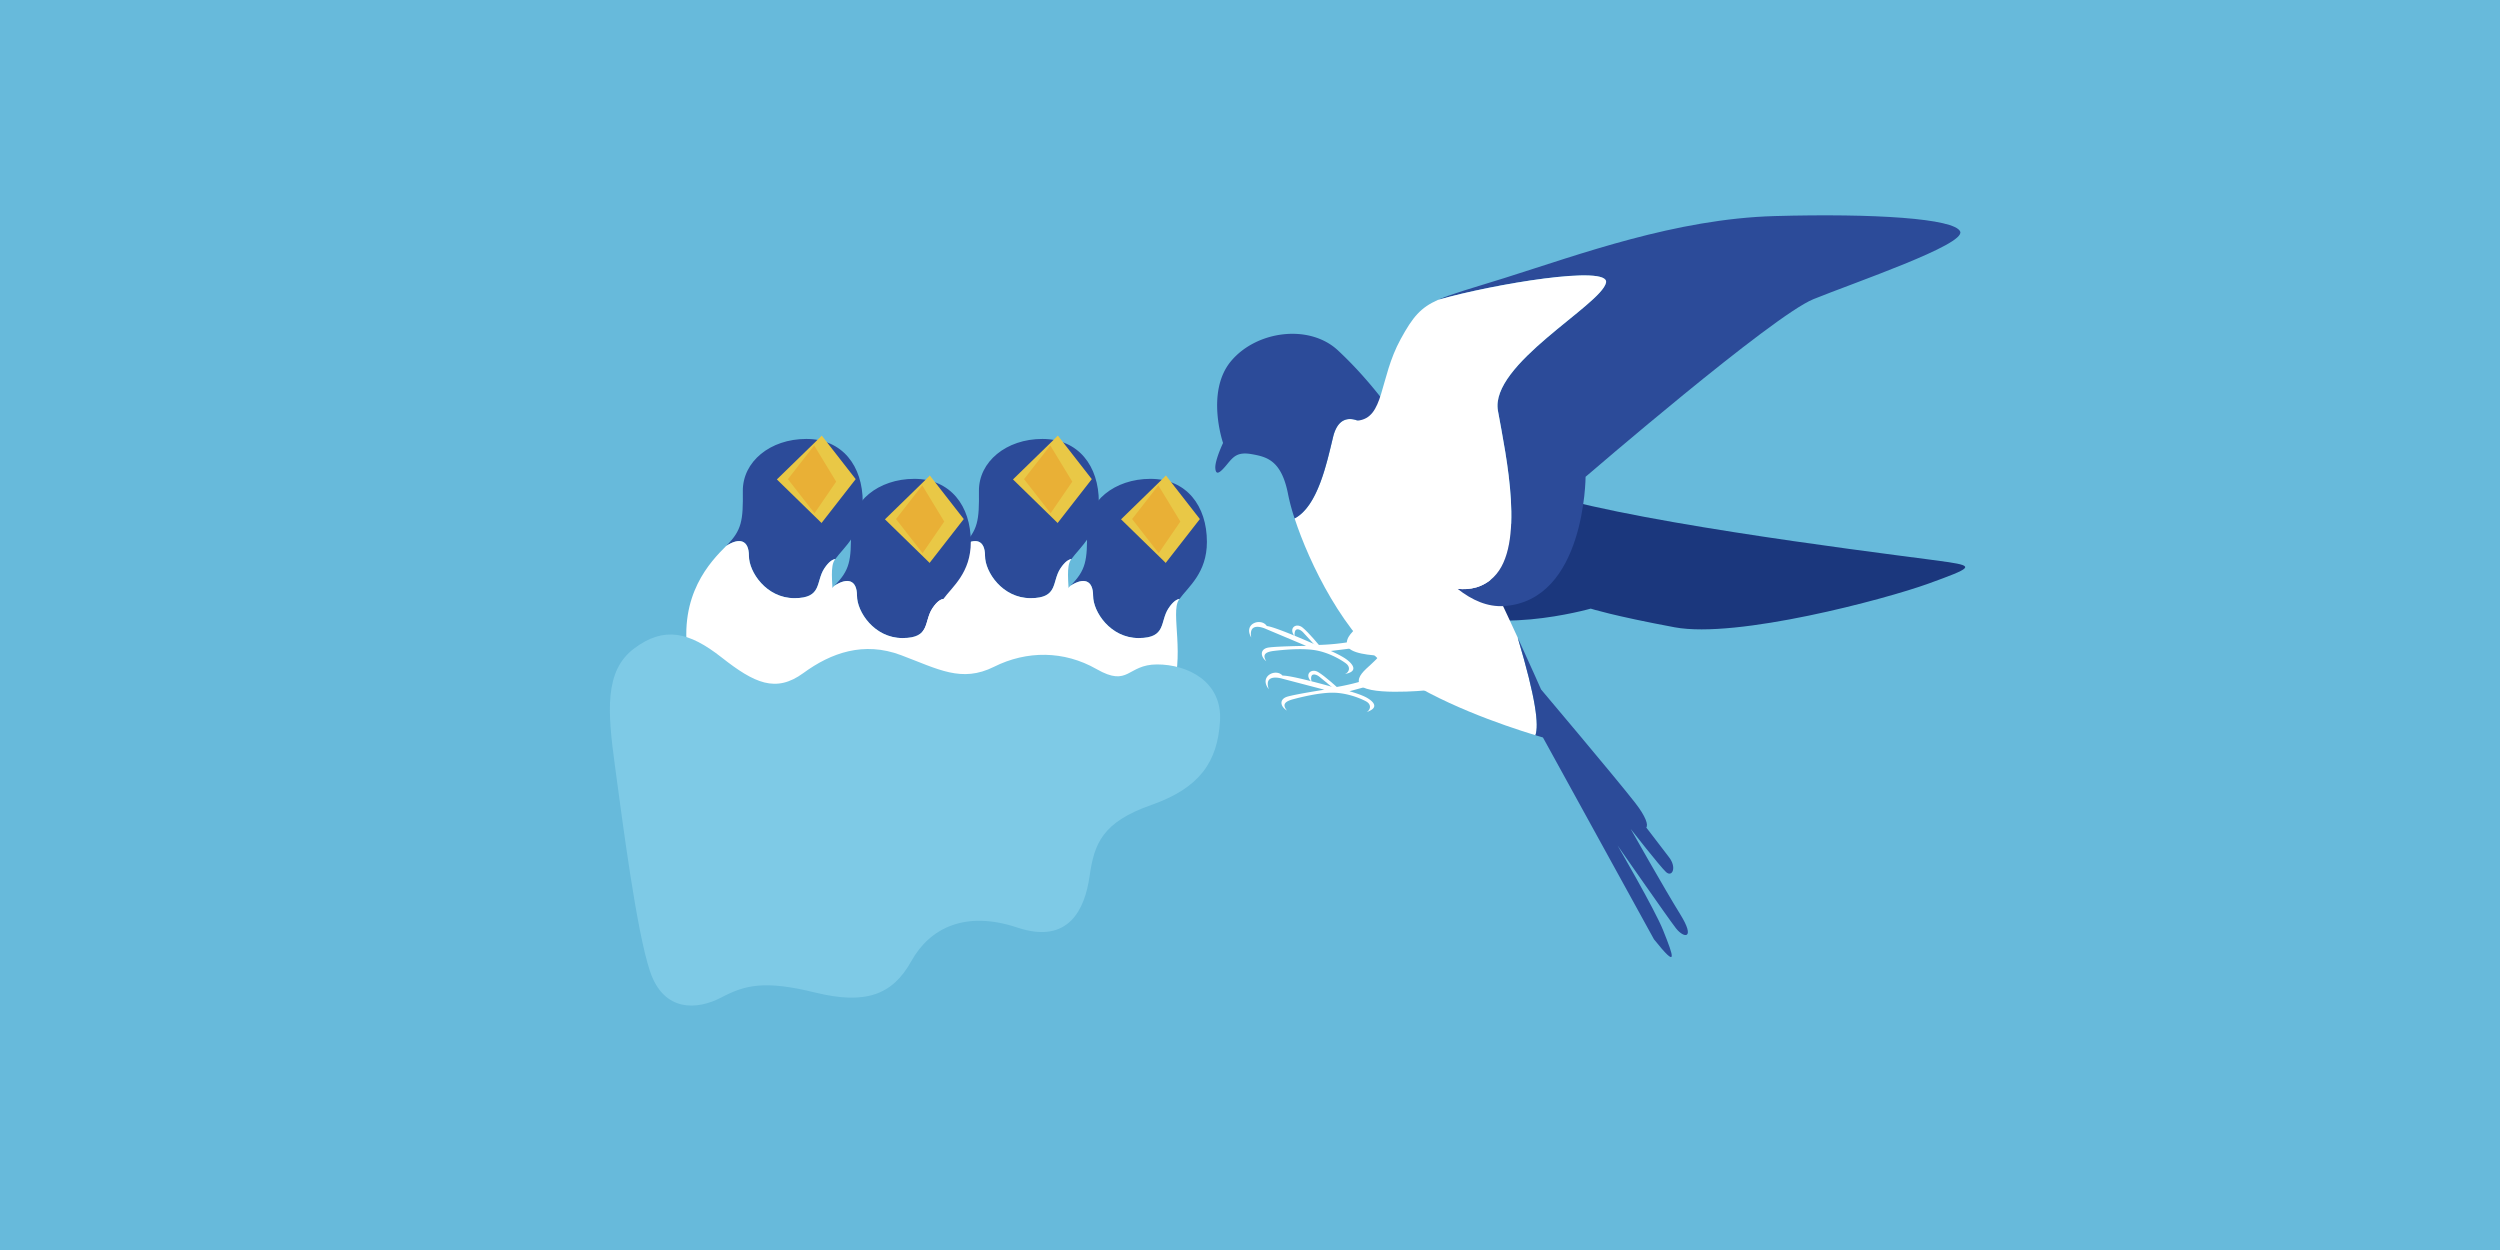 <?xml version="1.0" encoding="UTF-8"?> <svg xmlns="http://www.w3.org/2000/svg" xmlns:xlink="http://www.w3.org/1999/xlink" width="2000" height="1000" viewBox="0 0 2000 1000"><defs><clipPath id="a"><polygon points="932.785 450.035 905.679 415.241 932.785 380.448 959.891 415.241 932.785 450.035" style="fill:#e9c846"></polygon></clipPath><clipPath id="b"><polygon points="846.325 418.111 819.219 383.317 846.325 348.524 873.43 383.317 846.325 418.111" style="fill:#e9c846"></polygon></clipPath><clipPath id="c"><polygon points="743.902 450.035 716.796 415.241 743.902 380.448 771.008 415.241 743.902 450.035" style="fill:#e9c846"></polygon></clipPath><clipPath id="d"><polygon points="657.441 418.111 630.335 383.317 657.441 348.524 684.547 383.317 657.441 418.111" style="fill:#e9c846"></polygon></clipPath></defs><title>tsubame</title><rect width="2000" height="1000" style="fill:#67badb"></rect><path d="M1255.311,400.531c92.573,23.654,283.362,46.029,303.738,49.221s18.484,4.526-16.249,17.12-153.476,44.206-203.034,34.968-67.174-14.942-67.174-14.942-86.305,24.6-125.352-5.075S1255.311,400.531,1255.311,400.531Z" style="fill:#1b377d"></path><path d="M1214.162,510.077c-20.38-44.435-52.722-112.425-72.416-141.052-11.071-16.093-20.467-29.334-29.054-40.72l-22.081,10.536s-18.34-13.159-24.137,10.752c-5.106,21.061-12.263,55.414-30.786,65.152,11.555,35.242,39.546,94.11,79.332,122.563,34.792,24.882,86.885,42.795,113.321,50.874C1231.185,580.158,1228.851,559.129,1214.162,510.077Z" style="fill:#fff"></path><path d="M1066.473,349.594c5.797-23.911,24.137-10.752,24.137-10.752l22.081-10.536c-15.02-19.916-27.558-34.136-42.199-47.871-23.011-21.586-65.489-15.869-85.79,8.621s-6.259,65.324-6.259,65.324-6.623,13.95-6.188,20.149,3.724,3.805,9.139-2.747,8.491-10.544,20.36-8.388,23.597,4.998,28.809,32.474a158.572,158.572,0,0,0,5.122,18.878C1054.21,405.008,1061.367,370.655,1066.473,349.594Z" style="fill:#2c4b99"></path><path d="M1344.22,731.485c-12.469-20.095-39.67-68.316-39.67-68.316s23.386,29.956,28.255,34.452,8.9-3.443,2.387-11.878c-2.175-2.816-9.451-12.331-18.177-23.754,1.673-1.916-.094-8.478-9.034-19.93-15.591-19.971-75.14-90.508-75.14-90.508s-7.561-17.236-18.678-41.474c14.689,49.052,17.023,70.081,14.178,78.106q3.292,1.006,6.016,1.803l88.808,161.442c19.385,24.281,16.045,14.525,7.256-7.382-6.731-16.777-36.445-67.759-36.445-67.759s40.166,57.772,46.679,66.207S1356.689,751.58,1344.22,731.485Z" style="fill:#2c4b99"></path><path d="M1568.154,185.248c-4.384-10.502-69.22-14.632-148.446-12.392s-155.885,30.612-215.841,49.473c-26.503,8.337-42.434,12.618-53.476,17.56,44.08-12.668,137.63-28.221,134.415-13.752-3.99,17.957-93.163,65.418-86.454,102.491s22.008,107.955-3.332,132.948c-8.636,8.518-19.034,10.532-28.989,9.489,11.672,9.22,24.163,14.645,37.156,13.792,64.96-4.265,65.282-103.421,65.282-103.421s149.385-128.734,182.257-142.093S1572.538,195.751,1568.154,185.248Z" style="fill:#2c4b99"></path><path d="M1195.02,461.576c25.34-24.993,10.041-95.875,3.332-132.948s82.463-84.534,86.454-102.491c3.216-14.47-90.335,1.084-134.415,13.752-13.937,6.238-20.082,13.529-29.839,31.364-17.488,31.965-12.73,63.349-34.769,65.294,0,0,33.564,97.641,80.249,134.518C1175.986,472.108,1186.384,470.094,1195.02,461.576Z" style="fill:#fff"></path><path d="M1100.522,478.671c3.811,15.901-26.16,24.915-22.789,37.592s63.46,7.767,63.46,7.767Z" style="fill:#fff"></path><path d="M1106.121,514.325c3.433,13.438-21.872,21.462-18.853,32.172s53.92,5.784,53.92,5.784Z" style="fill:#fff"></path><path d="M874.482,476.622c0,12.814,13.839,33.829,36.391,33.829s16.828-13.146,24.004-23.909c3.667-5.5,6.662-7.116,8.717-7.384,7.143-9.809,21.933-20.862,21.933-45.626,0-28.874-16.298-50.451-45.172-50.451s-50.999,18.196-50.743,41.773-.769,31.266-13.326,43.823C866.794,461.758,874.482,463.809,874.482,476.622Z" style="fill:#2c4b99"></path><path d="M934.878,486.542c-7.176,10.764-1.451,23.909-24.004,23.909s-36.391-21.015-36.391-33.829-7.688-14.864-18.196-7.945c-12.558,12.558-38.185,38.954-30.497,88.159s98.411,27.678,110.712-1.538-.343-65.426,6.577-75.421c.166-.239.341-.48.516-.721C941.54,479.426,938.544,481.042,934.878,486.542Z" style="fill:#fff"></path><polygon points="932.785 380.448 896.841 415.464 932.756 450.491 932.785 380.448" style="fill:#e9c846"></polygon><polygon points="932.785 450.035 905.679 415.241 932.785 380.448 959.891 415.241 932.785 450.035" style="fill:#e9c846"></polygon><g style="clip-path:url(#a)"><polygon points="924.331 384.427 944.284 417.237 923.001 448.274 894.735 415.353 924.331 384.427" style="fill:#e9b036"></polygon></g><path d="M788.022,444.698c0,12.814,13.839,33.829,36.391,33.829s16.828-13.146,24.004-23.909c3.667-5.5,6.662-7.116,8.717-7.384,7.143-9.809,21.933-20.862,21.933-45.626,0-28.874-16.298-50.451-45.172-50.451s-50.999,18.196-50.743,41.773-.769,31.266-13.326,43.823C780.333,429.834,788.022,431.885,788.022,444.698Z" style="fill:#2c4b99"></path><path d="M848.417,454.618c-7.176,10.764-1.451,23.909-24.004,23.909s-36.391-21.015-36.391-33.829-7.688-14.864-18.196-7.945c-12.558,12.558-38.185,38.954-30.497,88.159s98.411,27.678,110.712-1.538-.343-65.426,6.577-75.421c.166-.239.341-.48.516-.721C855.079,447.502,852.084,449.118,848.417,454.618Z" style="fill:#fff"></path><polygon points="846.325 348.524 810.381 383.54 846.295 418.567 846.325 348.524" style="fill:#e9c846"></polygon><polygon points="846.325 418.111 819.219 383.317 846.325 348.524 873.43 383.317 846.325 418.111" style="fill:#e9c846"></polygon><g style="clip-path:url(#b)"><polygon points="837.871 352.503 857.823 385.313 836.541 416.35 808.275 383.429 837.871 352.503" style="fill:#e9b036"></polygon></g><path d="M685.599,476.622c0,12.814,13.839,33.829,36.391,33.829s16.828-13.146,24.004-23.909c3.667-5.5,6.662-7.116,8.717-7.384,7.143-9.809,21.933-20.862,21.933-45.626,0-28.874-16.298-50.451-45.172-50.451s-50.999,18.196-50.743,41.773-.769,31.266-13.326,43.823C677.911,461.758,685.599,463.809,685.599,476.622Z" style="fill:#2c4b99"></path><path d="M745.994,486.542c-7.176,10.764-1.451,23.909-24.004,23.909s-36.391-21.015-36.391-33.829-7.688-14.864-18.196-7.945c-12.558,12.558-38.185,38.954-30.497,88.159s98.411,27.678,110.712-1.538-.343-65.426,6.577-75.421c.166-.239.341-.48.516-.721C752.656,479.426,749.661,481.042,745.994,486.542Z" style="fill:#fff"></path><polygon points="743.902 380.448 707.958 415.464 743.873 450.491 743.902 380.448" style="fill:#e9c846"></polygon><polygon points="743.902 450.035 716.796 415.241 743.902 380.448 771.008 415.241 743.902 450.035" style="fill:#e9c846"></polygon><g style="clip-path:url(#c)"><polygon points="735.448 384.427 755.401 417.237 734.118 448.274 705.852 415.353 735.448 384.427" style="fill:#e9b036"></polygon></g><path d="M599.139,444.698c0,12.814,13.839,33.829,36.391,33.829s16.828-13.146,24.004-23.909c3.667-5.5,6.662-7.116,8.717-7.384,7.143-9.809,21.933-20.862,21.933-45.626,0-28.874-16.298-50.451-45.172-50.451s-50.999,18.196-50.743,41.773-.769,31.266-13.326,43.823C591.45,429.834,599.139,431.885,599.139,444.698Z" style="fill:#2c4b99"></path><path d="M659.534,454.618c-7.176,10.764-1.451,23.909-24.004,23.909s-36.391-21.015-36.391-33.829-7.688-14.864-18.196-7.945c-12.558,12.558-38.185,38.954-30.497,88.159s98.411,27.678,110.712-1.538-.343-65.426,6.577-75.421c.166-.239.341-.48.516-.721C666.196,447.502,663.201,449.118,659.534,454.618Z" style="fill:#fff"></path><polygon points="657.441 348.524 621.497 383.54 657.412 418.567 657.441 348.524" style="fill:#e9c846"></polygon><polygon points="657.441 418.111 630.335 383.317 657.441 348.524 684.547 383.317 657.441 418.111" style="fill:#e9c846"></polygon><g style="clip-path:url(#d)"><polygon points="648.987 352.503 668.94 385.313 647.657 416.35 619.391 383.429 648.987 352.503" style="fill:#e9b036"></polygon></g><path d="M507.325,518.773c23.943-17.957,43.9-13.308,69.98,7.184s43.243,28.685,65.4,12.48,48.238-25.52,78.045-14.343,48.436,22.355,74.517,9.315,55.888-13.04,81.969,1.863,24.218-3.726,48.436-3.726S978,545,976,577s-15.642,53.184-55,67-45.626,30.991-49.352,57.072-16.546,54.767-57.751,40.984S744,742,729,769s-36.629,34.944-77,25-56-6-75,4-46,12-57-21-22.014-120.105-28-164S483.382,536.73,507.325,518.773Z" style="fill:#7ecae6"></path><path d="M1083,513a182.464,182.464,0,0,1-30,3s-32.095-14.368-39.548-15.184C1009,494,994.347,498.629,1001,510c-2.53-13.75,11.9-6.773,11.9-6.773l32.031,13.478S1022,517,1015,518s-7,7-2,11c-3.589-5.793-.007-7.567,6.56-8.33s21.076-2.201,31.714-.634,20.436,7.014,25.203,10.484,2.375,7.703-.625,8.703c11-2,6.447-7.688,2.113-11.138s-13.302-7.316-13.302-7.316L1095,517Z" style="fill:#fff"></path><path d="M1056,517s-9-11-14-15-11.535.259-6.267,7.129c-.733-8.129,4.175-5.851,6.503-3.524s10.307,11.417,10.307,11.417Z" style="fill:#fff"></path><path d="M1096.618,542.706a182.464,182.464,0,0,1-29.273,7.216s-33.806-9.68-41.299-9.433c-5.372-6.117-19.222.539-11.027,10.854-4.451-13.253,10.821-8.389,10.821-8.389l33.616,8.809s-22.658,3.537-29.446,5.518-5.939,7.92-.423,11.172c-4.372-5.227-1.078-7.489,5.315-9.175s20.552-5.162,31.305-5.117,21.223,4.051,26.433,6.811,3.442,7.289.613,8.703c10.606-3.537,5.294-8.523.515-11.325s-14.203-5.359-14.203-5.359l29.497-8.025Z" style="fill:#fff"></path><path d="M1070.456,550.488s-10.466-9.615-15.982-12.867-11.382,1.889-5.195,7.945c-1.876-7.944,3.304-6.383,5.938-4.409s11.819,9.843,11.819,9.843Z" style="fill:#fff"></path></svg> 